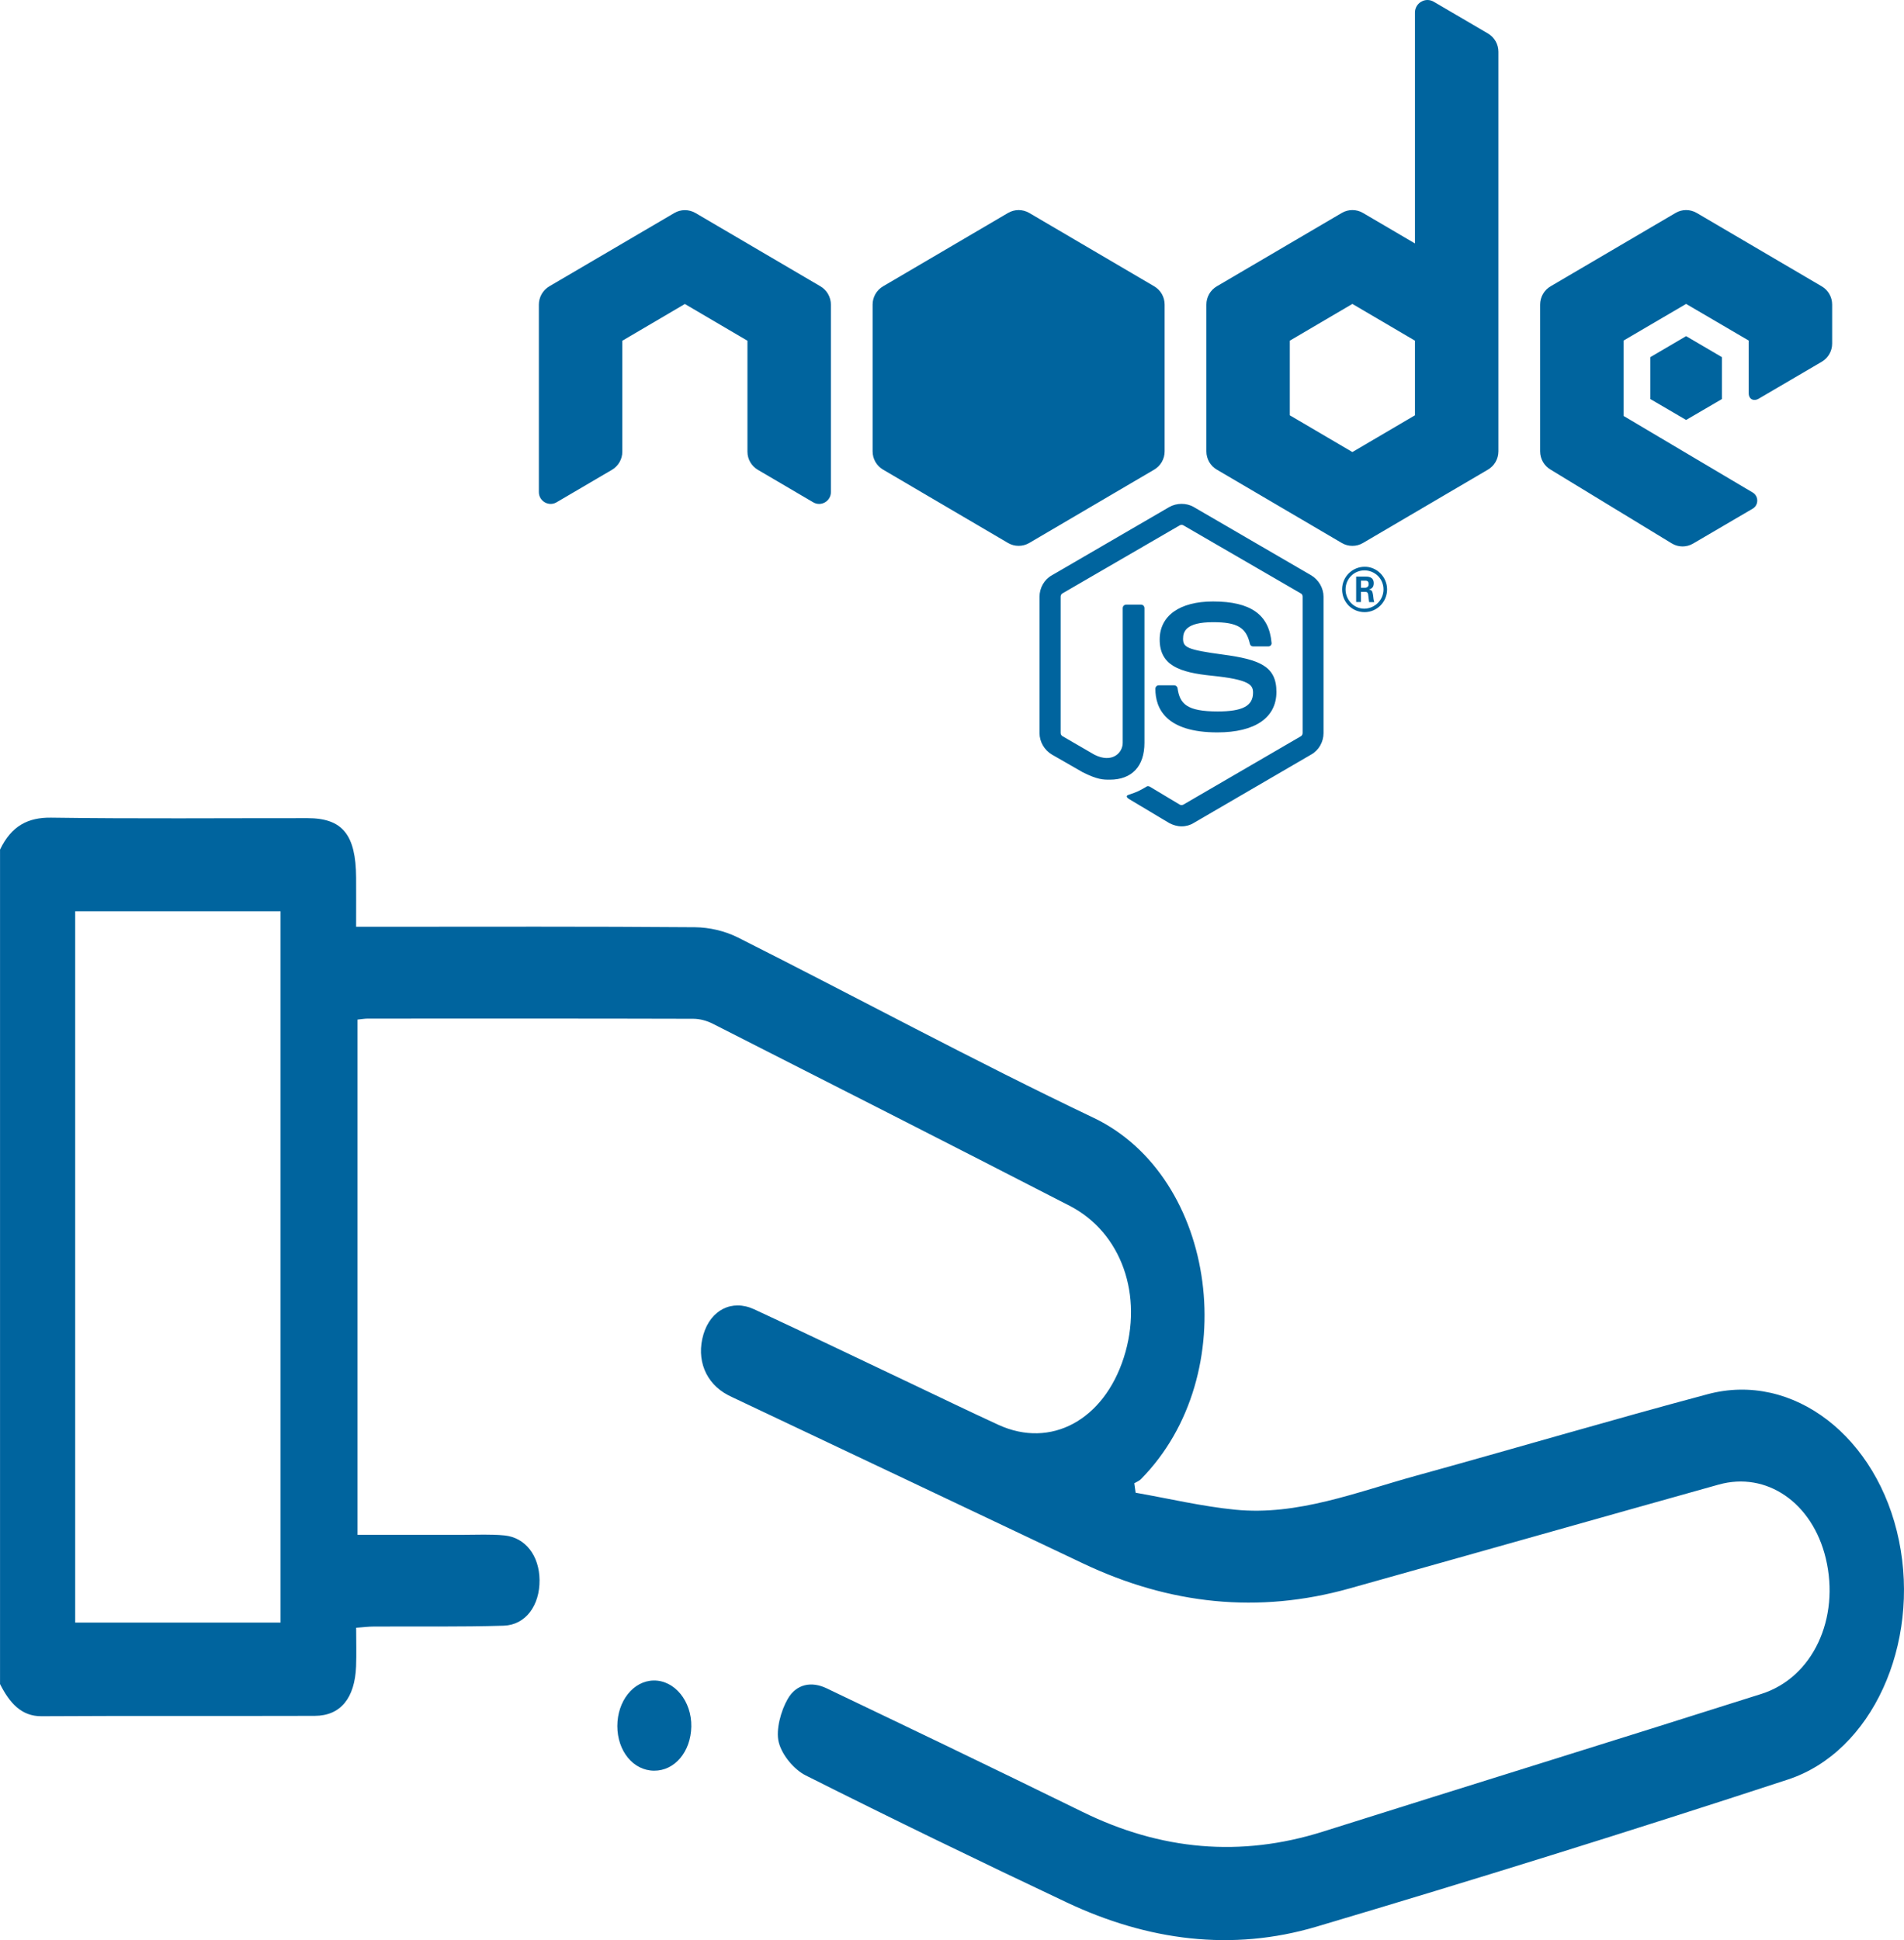 <svg width="53" height="54" viewBox="0 0 53 54" fill="none" xmlns="http://www.w3.org/2000/svg">
<path d="M0 23.649C0.319 22.98 0.788 22.75 1.42 22.758C3.801 22.792 6.181 22.77 8.561 22.772C9.533 22.772 9.906 23.233 9.913 24.426C9.916 24.849 9.913 25.273 9.913 25.795H10.548C13.48 25.795 16.413 25.784 19.345 25.808C19.746 25.812 20.173 25.909 20.544 26.095C23.844 27.756 27.109 29.525 30.433 31.108C33.898 32.757 34.62 38.273 31.76 41.168C31.708 41.221 31.636 41.247 31.574 41.284C31.586 41.371 31.599 41.46 31.611 41.547C32.535 41.709 33.455 41.928 34.383 42.02C36.115 42.193 37.759 41.531 39.421 41.073C42.127 40.327 44.824 39.529 47.534 38.805C49.916 38.167 52.271 39.999 52.861 42.883C53.45 45.757 52.117 48.76 49.768 49.53C45.408 50.96 41.033 52.323 36.646 53.625C34.291 54.325 31.947 54.015 29.686 52.947C27.259 51.8 24.838 50.627 22.431 49.417C22.118 49.261 21.773 48.867 21.677 48.492C21.59 48.148 21.739 47.611 21.928 47.286C22.171 46.865 22.593 46.792 23.009 46.991C24.1 47.514 25.192 48.034 26.283 48.56C27.566 49.179 28.847 49.799 30.128 50.428C32.311 51.502 34.535 51.701 36.818 50.982C40.888 49.697 44.964 48.438 49.033 47.146C50.465 46.691 51.223 45.043 50.822 43.372C50.451 41.828 49.178 40.945 47.837 41.322C44.411 42.281 40.986 43.254 37.56 44.213C35.032 44.922 32.562 44.662 30.147 43.515C26.934 41.988 23.718 40.468 20.503 38.945C20.423 38.907 20.342 38.87 20.263 38.829C19.641 38.502 19.374 37.839 19.581 37.14C19.782 36.465 20.371 36.153 20.996 36.443C22.463 37.123 23.921 37.827 25.384 38.519C26.187 38.9 26.989 39.289 27.795 39.659C29.25 40.325 30.722 39.529 31.282 37.786C31.835 36.061 31.221 34.304 29.772 33.56C26.466 31.859 23.155 30.177 19.844 28.495C19.674 28.409 19.479 28.356 19.297 28.356C16.278 28.347 13.259 28.351 10.239 28.351C10.155 28.351 10.072 28.366 9.952 28.378V42.719C10.949 42.719 11.926 42.719 12.905 42.719C13.284 42.719 13.665 42.699 14.043 42.736C14.628 42.794 15.012 43.303 15.019 43.978C15.026 44.682 14.634 45.229 14.021 45.248C12.814 45.285 11.605 45.265 10.398 45.272C10.263 45.272 10.127 45.29 9.914 45.306C9.914 45.677 9.925 46.03 9.912 46.381C9.877 47.265 9.479 47.756 8.761 47.758C6.226 47.766 3.69 47.753 1.154 47.768C0.597 47.771 0.268 47.402 0.001 46.873V23.649H0ZM2.093 45.161H7.809V25.363H2.093V45.161Z" fill="#00649E"/>
<path d="M18.204 49.284C17.628 49.279 17.185 48.739 17.184 48.042C17.184 47.346 17.63 46.784 18.193 46.774C18.777 46.763 19.257 47.35 19.243 48.059C19.229 48.759 18.779 49.289 18.206 49.284H18.204Z" fill="#00649E"/>
<g clip-path="url(#clip0_234_175)">
<path d="M39.736 0C39.554 0 39.387 0.147 39.387 0.352V6.776L37.94 5.927C37.849 5.873 37.747 5.847 37.645 5.847C37.543 5.847 37.441 5.873 37.35 5.927L33.873 7.968C33.692 8.073 33.581 8.267 33.581 8.477V12.563C33.581 12.774 33.692 12.967 33.873 13.072L37.35 15.113C37.441 15.167 37.543 15.193 37.645 15.193C37.747 15.193 37.849 15.167 37.94 15.113L41.417 13.072C41.598 12.967 41.71 12.773 41.71 12.563V1.439C41.71 1.231 41.599 1.039 41.422 0.934L39.909 0.048C39.852 0.015 39.794 0 39.736 0V0ZM28.355 5.847C28.253 5.847 28.151 5.874 28.06 5.927L24.583 7.968C24.402 8.073 24.29 8.267 24.29 8.477V12.563C24.29 12.774 24.402 12.967 24.583 13.072L28.06 15.113C28.242 15.219 28.467 15.219 28.65 15.113L32.127 13.072C32.308 12.967 32.419 12.773 32.419 12.563V8.477C32.419 8.267 32.308 8.073 32.127 7.968L28.65 5.927C28.559 5.874 28.457 5.847 28.355 5.847ZM46.935 5.847C46.833 5.847 46.731 5.873 46.641 5.927L43.164 7.968C42.983 8.073 42.871 8.267 42.871 8.477V12.563C42.871 12.774 42.983 12.967 43.164 13.072L46.536 15.125C46.718 15.236 46.945 15.237 47.128 15.13L48.786 14.159C48.958 14.06 48.959 13.809 48.786 13.707L45.194 11.577V9.479L46.935 8.459L48.677 9.479V10.94C48.677 11.135 48.84 11.166 48.95 11.1C49.389 10.841 50.712 10.068 50.712 10.068C50.889 9.964 51 9.772 51 9.564V8.477C51 8.267 50.889 8.073 50.707 7.968L47.23 5.927C47.139 5.874 47.038 5.847 46.935 5.847V5.847ZM19.064 5.849C18.962 5.849 18.86 5.876 18.77 5.929L15.293 7.968C15.111 8.074 15 8.269 15 8.479V13.696C15 13.95 15.274 14.108 15.492 13.981L17.035 13.076C17.212 12.971 17.323 12.78 17.323 12.572V9.484L19.064 8.461L20.806 9.484V12.572C20.806 12.78 20.917 12.971 21.095 13.076L22.637 13.981C22.855 14.109 23.129 13.95 23.129 13.696V8.479C23.129 8.269 23.017 8.074 22.836 7.968L19.36 5.929C19.269 5.876 19.167 5.849 19.064 5.849ZM37.645 8.459L39.387 9.482V11.559L37.645 12.582L35.903 11.559V9.482L37.645 8.459ZM46.935 9.356L45.94 9.94V11.107L46.935 11.689L47.931 11.107V9.94L46.935 9.356ZM32.891 14.024C32.772 14.024 32.651 14.054 32.547 14.113L29.281 16.012C29.066 16.131 28.936 16.366 28.936 16.61V20.404C28.936 20.648 29.072 20.878 29.281 21.002L30.14 21.495C30.552 21.7 30.704 21.701 30.891 21.701C31.507 21.701 31.857 21.33 31.857 20.676V16.927C31.857 16.87 31.813 16.829 31.762 16.829H31.349C31.292 16.829 31.252 16.876 31.252 16.927V20.676C31.252 20.96 30.953 21.251 30.467 21.007L29.573 20.489C29.544 20.472 29.524 20.436 29.524 20.402V16.608C29.524 16.574 29.54 16.534 29.573 16.517L32.839 14.622C32.874 14.604 32.914 14.604 32.941 14.622L36.21 16.517C36.243 16.534 36.26 16.568 36.26 16.608V20.402C36.26 20.442 36.238 20.476 36.21 20.493L32.941 22.395C32.913 22.412 32.867 22.412 32.839 22.395L32.005 21.895C31.982 21.883 31.947 21.876 31.925 21.888C31.694 22.025 31.648 22.043 31.433 22.116C31.376 22.133 31.299 22.169 31.462 22.26L32.546 22.908C32.654 22.965 32.772 23 32.891 23C33.015 23 33.136 22.965 33.231 22.904L36.497 21.002C36.712 20.883 36.842 20.648 36.842 20.404V16.61C36.842 16.366 36.706 16.137 36.497 16.012L33.231 14.113C33.129 14.053 33.01 14.024 32.891 14.024H32.891ZM37.985 15.775C37.652 15.775 37.359 16.046 37.359 16.405C37.359 16.765 37.64 17.038 37.985 17.038C38.33 17.038 38.611 16.753 38.611 16.405C38.611 16.058 38.324 15.77 37.985 15.775ZM37.979 15.876C38.274 15.876 38.511 16.109 38.511 16.405C38.511 16.701 38.272 16.935 37.979 16.942C37.689 16.942 37.455 16.701 37.455 16.405C37.455 16.11 37.691 15.876 37.979 15.876ZM37.75 16.047V16.757H37.883V16.474H38.008C38.059 16.474 38.072 16.496 38.083 16.536C38.083 16.541 38.105 16.726 38.111 16.76H38.255C38.239 16.726 38.227 16.629 38.222 16.57C38.205 16.479 38.2 16.417 38.104 16.41C38.155 16.393 38.24 16.366 38.24 16.235C38.24 16.047 38.077 16.048 37.993 16.048H37.75L37.75 16.047ZM37.883 16.161H37.997C38.032 16.161 38.099 16.16 38.099 16.257C38.099 16.297 38.082 16.36 37.99 16.36H37.884V16.161H37.883ZM33.767 16.741C32.834 16.741 32.281 17.141 32.281 17.8C32.281 18.523 32.835 18.716 33.728 18.807C34.796 18.915 34.88 19.069 34.88 19.28C34.88 19.649 34.585 19.802 33.896 19.802C33.03 19.802 32.84 19.587 32.778 19.154C32.772 19.109 32.731 19.074 32.68 19.074H32.256C32.205 19.074 32.161 19.115 32.161 19.172C32.161 19.724 32.459 20.385 33.889 20.385C34.938 20.384 35.531 19.975 35.531 19.257C35.531 18.539 35.056 18.357 34.05 18.22C33.033 18.084 32.932 18.015 32.932 17.775C32.932 17.577 33.015 17.317 33.767 17.317C34.44 17.317 34.69 17.465 34.792 17.919C34.804 17.965 34.835 17.992 34.88 17.992H35.304C35.332 17.992 35.356 17.981 35.372 17.965C35.389 17.943 35.401 17.92 35.395 17.892C35.328 17.106 34.813 16.741 33.767 16.741Z" fill="#00649E"/>
</g>
<defs>
<clipPath id="clip0_234_175">
<rect width="36" height="23" fill="white" transform="translate(15)"/>
</clipPath>
</defs>
</svg>

